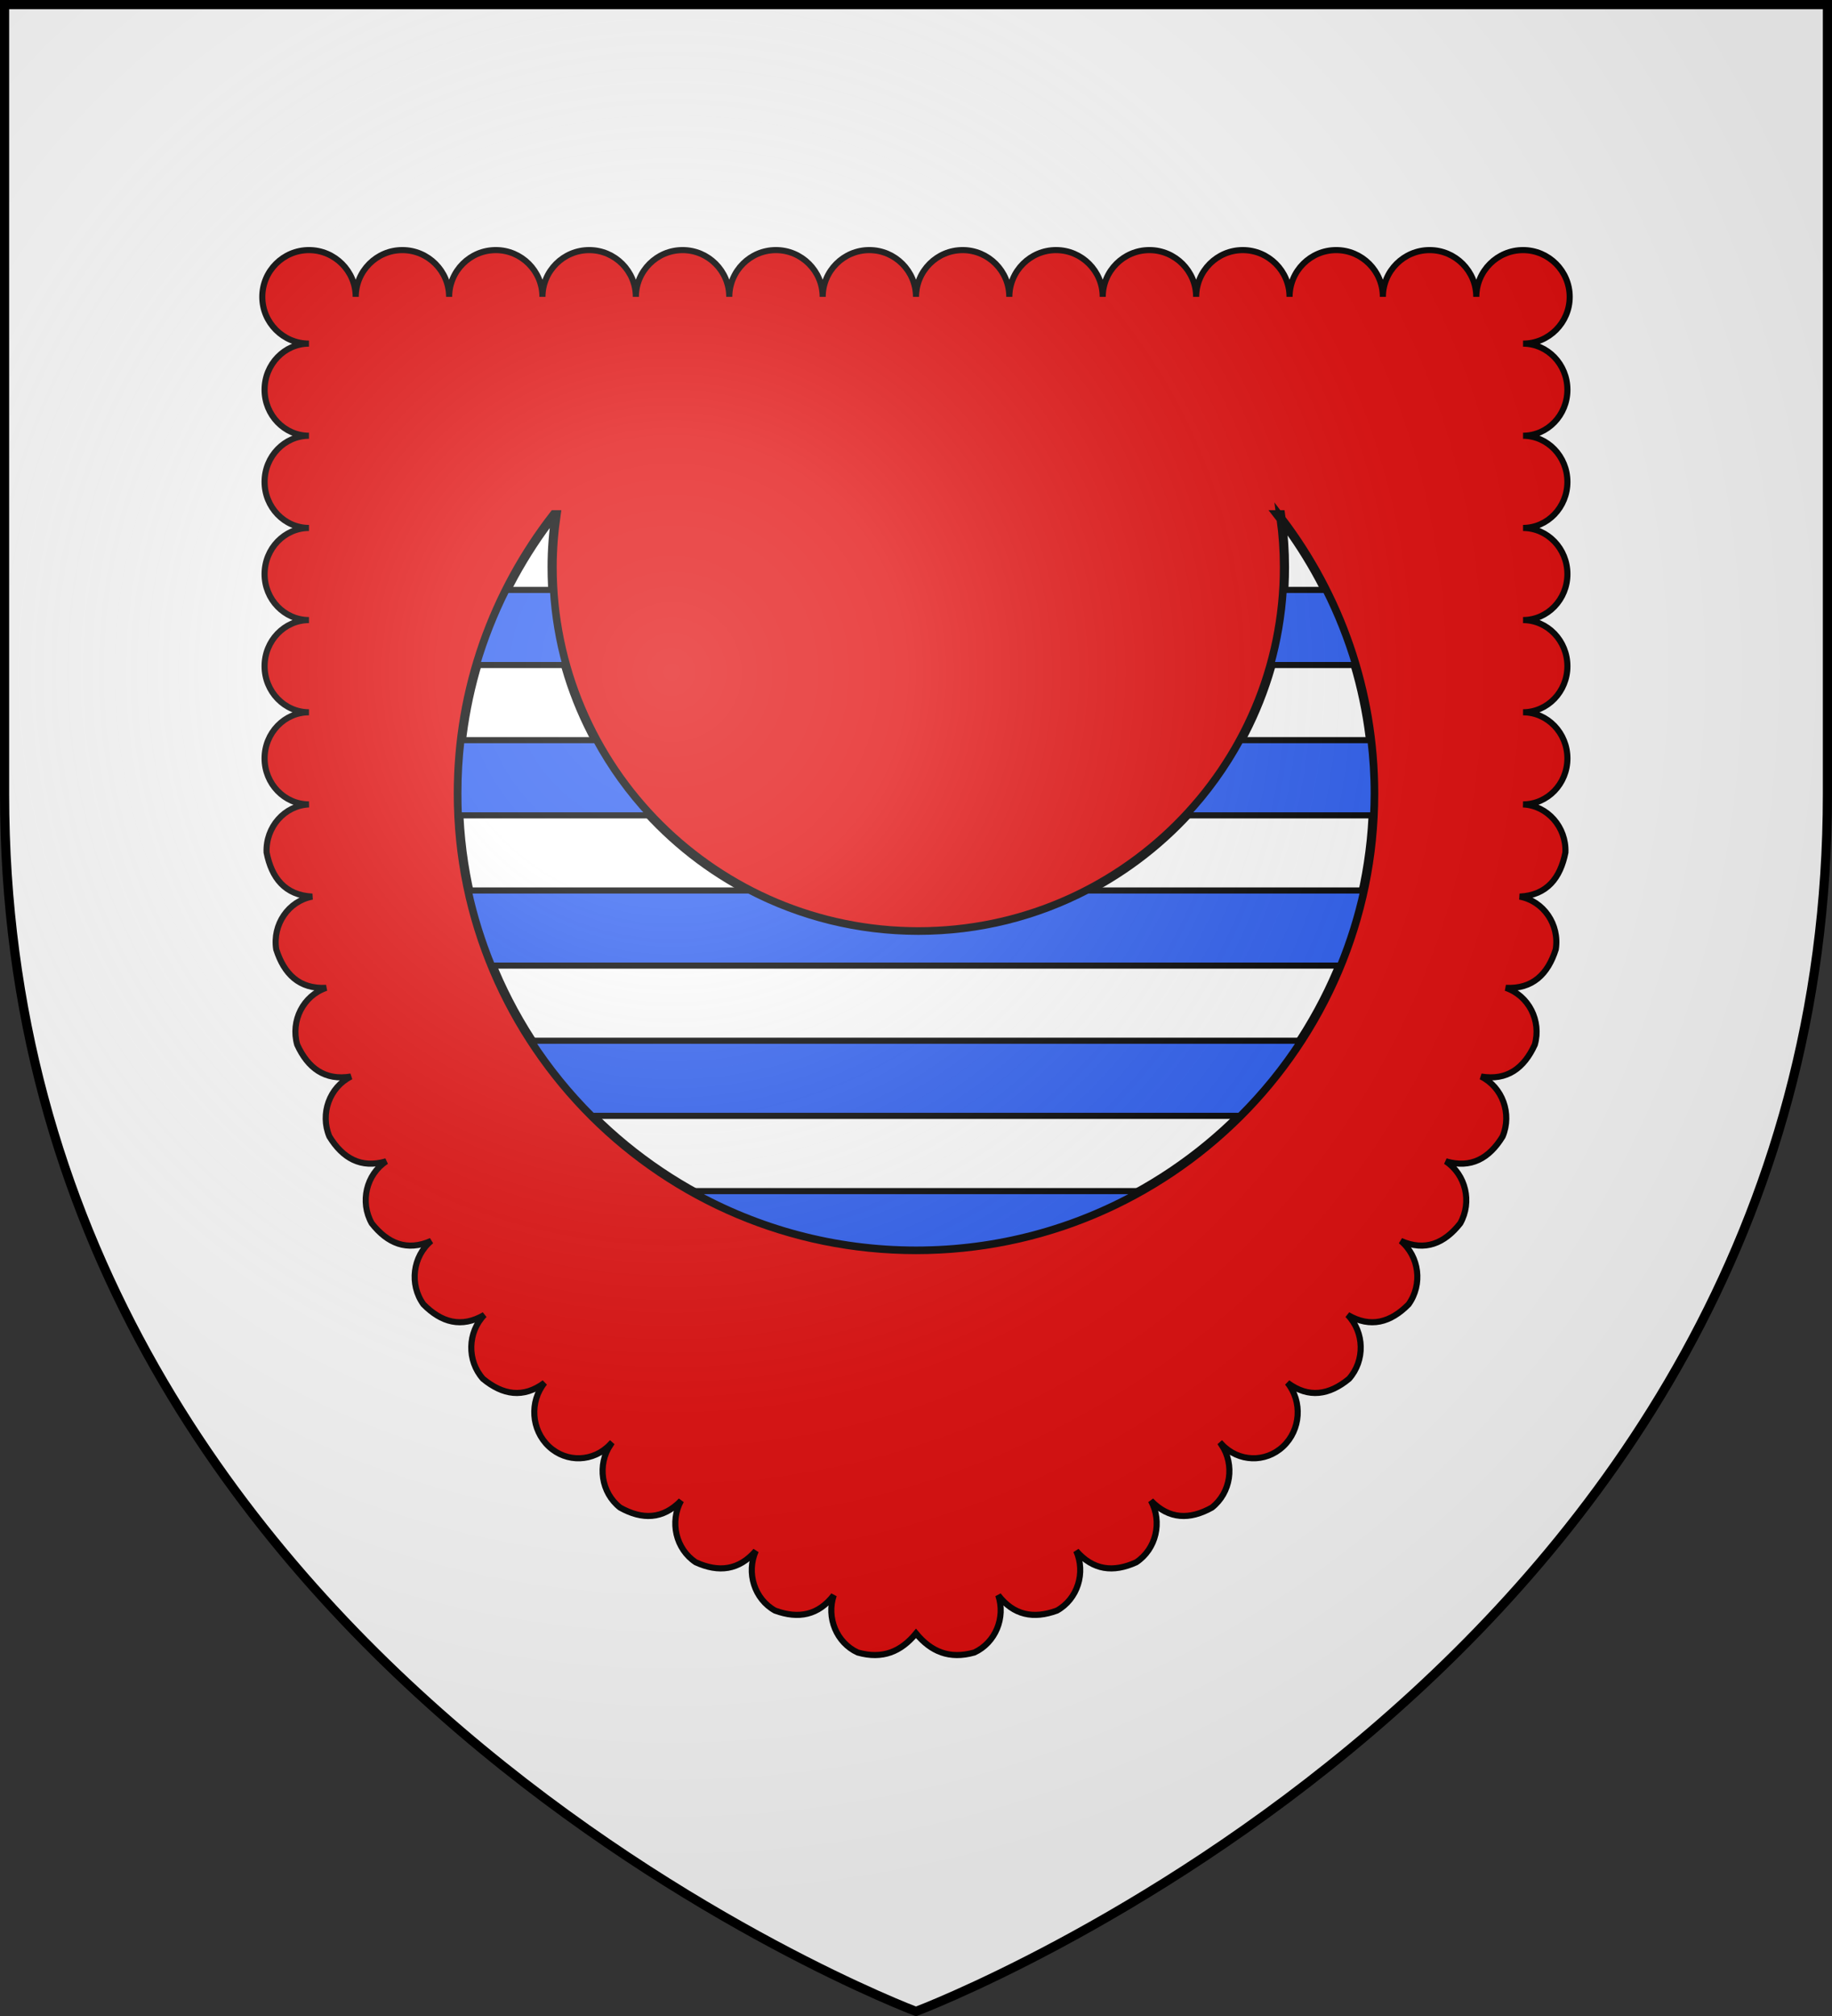 <?xml version="1.0" encoding="UTF-8" standalone="no"?>
<svg
   xmlns:dc="http://purl.org/dc/elements/1.1/"
   xmlns:cc="http://creativecommons.org/ns#"
   xmlns:rdf="http://www.w3.org/1999/02/22-rdf-syntax-ns#"
   xmlns:svg="http://www.w3.org/2000/svg"
   xmlns="http://www.w3.org/2000/svg"
   xmlns:xlink="http://www.w3.org/1999/xlink"
   xmlns:sodipodi="http://sodipodi.sourceforge.net/DTD/sodipodi-0.dtd"
   xmlns:inkscape="http://www.inkscape.org/namespaces/inkscape"
   width="600"
   height="660"
   viewBox="0 0 600 660"
   id="svg2"
   sodipodi:version="0.32"
   inkscape:version="0.46"
   sodipodi:docname="Blason_ville_fr_Tréal-A.svg"
   inkscape:output_extension="org.inkscape.output.svg.inkscape"
   version="1.0">
  <rect x="0" y="0" width="600" height="660" fill="#333333" stroke="none"/>
  <sodipodi:namedview
     inkscape:window-height="977"
     inkscape:window-width="1280"
     inkscape:pageshadow="2"
     inkscape:pageopacity="0.0"
     guidetolerance="10.0"
     gridtolerance="10.0"
     objecttolerance="10.0"
     borderopacity="1.0"
     bordercolor="#666666"
     pagecolor="#ffffff"
     id="base"
     showgrid="false"
     inkscape:zoom="1.1863636"
     inkscape:cx="300"
     inkscape:cy="330"
     inkscape:window-x="-4"
     inkscape:window-y="-4"
     inkscape:current-layer="layer4"
     inkscape:object-nodes="true" />
  <defs
     id="defs4">
    <radialGradient
       id="Gradient1"
       gradientUnits="userSpaceOnUse"
       cx="-80"
       cy="-80"
       r="405">
      <stop
         style="stop-color:#fff;stop-opacity:0.31"
         offset="0"
         id="stop7" />
      <stop
         style="stop-color:#fff;stop-opacity:0.25"
         offset="0.19"
         id="stop9" />
      <stop
         style="stop-color:#6b6b6b;stop-opacity:0.125"
         offset="0.6"
         id="stop11" />
      <stop
         style="stop-color:#000;stop-opacity:0.125"
         offset="1"
         id="stop13" />
    </radialGradient>
    <clipPath
       id="shield_cut">
      <path
         id="shield"
         d="M -298.5,-298.5 L 298.5,-298.5 L 298.5,-40 C 298.5,246.31 0,358.5 0,358.5 C 0,358.5 -298.5,246.31 -298.5,-40 L -298.5,-298.5 z" />
    </clipPath>
  </defs>
  <g
     id="layer4"
     inkscape:label="Fond écu"
     inkscape:groupmode="layer"
     transform="translate(300,300)">
    <use
       xlink:href="#shield"
       id="use18"
       style="fill:#ffffff"
       x="0"
       y="0"
       width="600"
       height="660" />
    <path
       style="fill:#e20909;stroke:#000000;stroke-width:2;stroke-opacity:1"
       d="M 101.188 81.875 C 92.752 81.875 85.906 88.742 85.906 97.188 C 85.906 105.633 92.752 112.5 101.188 112.5 C 93.181 112.5 86.656 119.273 86.656 127.594 C 86.656 135.914 93.181 142.656 101.188 142.656 C 93.181 142.656 86.656 149.43 86.656 157.75 C 86.656 166.07 93.181 172.844 101.188 172.844 C 93.181 172.844 86.656 179.617 86.656 187.938 C 86.656 196.258 93.181 203 101.188 203 C 93.181 203 86.656 209.773 86.656 218.094 C 86.656 226.414 93.181 233.188 101.188 233.188 C 93.181 233.188 86.656 239.961 86.656 248.281 C 86.656 256.602 93.181 263.344 101.188 263.344 C 93.188 263.707 86.963 270.781 87.312 279.094 C 88.957 287.389 93.295 293.084 102.281 293.531 C 94.482 294.966 89.185 302.666 90.469 310.812 C 93.038 318.854 97.988 323.858 106.844 323.406 C 99.367 325.903 95.102 334.166 97.344 342.031 C 100.847 349.656 106.358 353.865 114.938 352.438 C 107.928 355.919 104.753 364.6 107.875 372.062 C 112.247 379.198 118.188 382.63 126.5 380.188 C 119.958 384.514 117.805 393.484 121.75 400.5 C 126.929 407.072 133.253 409.768 141.219 406.25 C 135.164 411.313 133.996 420.514 138.688 427.031 C 144.57 432.977 151.154 434.865 158.625 430.469 C 153.118 436.153 152.881 445.43 158.188 451.406 C 164.637 456.702 171.369 457.891 178.344 452.688 C 173.371 458.876 173.968 468.123 179.781 473.562 C 185.581 478.989 194.437 478.62 199.844 472.875 C 199.877 472.904 199.904 472.94 199.938 472.969 C 195.538 479.572 196.872 488.673 203.094 493.562 C 210.349 497.603 217.107 497.461 223.062 491.281 C 219.266 498.215 221.329 507.136 227.875 511.469 C 235.419 514.902 242.04 514.069 247.531 507.719 C 244.37 514.894 247.06 523.502 253.844 527.281 C 261.536 530.103 268.03 528.809 273.062 522.25 C 270.604 529.583 273.955 537.799 280.906 541 C 289.076 543.308 295.1 540.702 300 534.75 C 304.9 540.702 310.924 543.308 319.094 541 C 326.045 537.799 329.396 529.583 326.938 522.25 C 331.97 528.809 338.464 530.103 346.156 527.281 C 352.94 523.502 355.63 514.894 352.469 507.719 C 357.96 514.069 364.581 514.902 372.125 511.469 C 378.671 507.136 380.734 498.215 376.938 491.281 C 382.893 497.461 389.651 497.603 396.906 493.562 C 403.128 488.673 404.462 479.572 400.062 472.969 C 400.096 472.94 400.123 472.904 400.156 472.875 C 405.563 478.62 414.419 478.989 420.219 473.562 C 426.032 468.123 426.629 458.876 421.656 452.688 C 428.631 457.891 435.363 456.702 441.812 451.406 C 447.119 445.43 446.882 436.153 441.375 430.469 C 448.846 434.865 455.43 432.977 461.312 427.031 C 466.004 420.514 464.836 411.313 458.781 406.25 C 466.747 409.768 473.071 407.072 478.25 400.5 C 482.195 393.484 480.042 384.514 473.5 380.188 C 481.812 382.63 487.753 379.198 492.125 372.062 C 495.247 364.6 492.072 355.919 485.062 352.438 C 493.642 353.865 499.153 349.656 502.656 342.031 C 504.898 334.166 500.633 325.903 493.156 323.406 C 502.012 323.858 506.962 318.854 509.531 310.812 C 510.815 302.666 505.518 294.966 497.719 293.531 C 506.705 293.084 511.043 287.389 512.688 279.094 C 513.037 270.781 506.812 263.707 498.812 263.344 C 506.819 263.344 513.344 256.602 513.344 248.281 C 513.344 239.961 506.819 233.188 498.812 233.188 C 506.819 233.188 513.344 226.414 513.344 218.094 C 513.344 209.773 506.819 203 498.812 203 C 506.819 203 513.344 196.258 513.344 187.938 C 513.344 179.617 506.819 172.844 498.812 172.844 C 506.819 172.844 513.344 166.07 513.344 157.75 C 513.344 149.43 506.819 142.656 498.812 142.656 C 506.819 142.656 513.344 135.914 513.344 127.594 C 513.344 119.273 506.819 112.5 498.812 112.5 C 507.248 112.5 514.094 105.633 514.094 97.188 C 514.094 88.742 507.248 81.875 498.812 81.875 C 490.377 81.875 483.5 88.742 483.5 97.188 C 483.5 88.742 476.654 81.875 468.219 81.875 C 459.783 81.875 452.906 88.742 452.906 97.188 C 452.906 88.742 446.06 81.875 437.625 81.875 C 429.19 81.875 422.344 88.742 422.344 97.188 C 422.344 88.742 415.467 81.875 407.031 81.875 C 398.596 81.875 391.75 88.742 391.75 97.188 C 391.75 88.742 384.873 81.875 376.438 81.875 C 368.002 81.875 361.156 88.742 361.156 97.188 C 361.156 88.742 354.31 81.875 345.875 81.875 C 337.44 81.875 330.563 88.742 330.562 97.188 C 330.562 88.742 323.717 81.875 315.281 81.875 C 306.846 81.875 300 88.742 300 97.188 C 300 88.742 293.154 81.875 284.719 81.875 C 276.283 81.875 269.438 88.742 269.438 97.188 C 269.437 88.742 262.56 81.875 254.125 81.875 C 245.69 81.875 238.844 88.742 238.844 97.188 C 238.844 88.742 231.998 81.875 223.562 81.875 C 215.127 81.875 208.25 88.742 208.25 97.188 C 208.25 88.742 201.404 81.875 192.969 81.875 C 184.533 81.875 177.656 88.742 177.656 97.188 C 177.656 88.742 170.81 81.875 162.375 81.875 C 153.94 81.875 147.094 88.742 147.094 97.188 C 147.094 88.742 140.217 81.875 131.781 81.875 C 123.346 81.875 116.5 88.742 116.5 97.188 C 116.5 88.742 109.623 81.875 101.188 81.875 z "
       transform="translate(-300,-300)"
       id="path8066" />
  </g>
  <g
     id="layer3"
     inkscape:label="Meubles"
     inkscape:groupmode="layer"
     transform="translate(300,300)">
    <g
       id="g4673">
      <path
         style="fill:#ffffff;fill-opacity:1;fill-rule:nonzero;stroke:#000000;stroke-width:3;stroke-linecap:butt;stroke-linejoin:miter;marker:none;marker-start:none;marker-mid:none;marker-end:none;stroke-miterlimit:4;stroke-dasharray:none;stroke-dashoffset:0;stroke-opacity:1.0;visibility:visible;display:inline;overflow:visible;enable-background:accumulate"
         id="rect8150"
         d="M 149.891,-40.195 C 149.891,-73.957 138.609,-105.085 119.609,-130.102 C 120.291,-124.951 120.672,-119.687 120.672,-114.352 C 120.672,-48.434 66.956,5.055 0.766,5.055 C -65.425,5.055 -119.172,-48.434 -119.172,-114.352 C -119.172,-120.166 -118.701,-125.883 -117.891,-131.477 L -118.547,-131.477 C -138.183,-106.232 -149.891,-74.576 -149.891,-40.195 C -149.891,42.202 -82.722,109.086 0.016,109.086 C 82.754,109.086 149.891,42.202 149.891,-40.195 z M 119.609,-130.102 C 119.548,-130.564 119.457,-131.015 119.391,-131.477 L 118.516,-131.477 C 118.875,-131.015 119.256,-130.567 119.609,-130.102 z" />
      <path
         id="rect4645"
         transform="translate(-300,-300)"
         d="M 165.906 193.125 C 161.965 200.957 158.71 209.177 156.188 217.719 L 185.219 217.719 C 183.006 209.815 181.621 201.597 181.094 193.125 L 165.906 193.125 z M 420.438 193.125 C 419.911 201.597 418.493 209.815 416.281 217.719 L 443.844 217.719 C 441.322 209.174 438.036 200.96 434.094 193.125 L 420.438 193.125 z M 151.125 242.312 C 150.45 248.052 150.125 253.893 150.125 259.812 C 150.125 262.208 150.169 264.57 150.281 266.938 L 212.938 266.938 C 206.028 259.541 200.05 251.27 195.188 242.312 L 151.125 242.312 z M 406.312 242.312 C 401.45 251.272 395.472 259.54 388.562 266.938 L 449.719 266.938 C 449.831 264.57 449.906 262.208 449.906 259.812 C 449.906 253.891 449.519 248.053 448.844 242.312 L 406.312 242.312 z M 153.5 291.531 C 155.347 300.015 157.927 308.244 161.156 316.125 L 438.844 316.125 C 442.072 308.244 444.654 300.015 446.5 291.531 L 356.219 291.531 C 339.632 300.168 320.785 305.062 300.781 305.062 C 280.778 305.062 261.903 300.168 245.312 291.531 L 153.5 291.531 z M 174.062 340.719 C 179.837 349.611 186.514 357.854 194 365.312 L 406 365.312 C 413.484 357.853 420.196 349.612 425.969 340.719 L 174.062 340.719 z M 226.562 389.938 C 248.279 402.131 273.344 409.094 300.031 409.094 C 326.719 409.094 351.757 402.131 373.469 389.938 L 226.562 389.938 z "
         style="opacity:1;fill:#2b5df2;fill-opacity:1;stroke:#000000;stroke-width:2;stroke-linecap:butt;stroke-linejoin:miter;stroke-miterlimit:4;stroke-dasharray:none;stroke-opacity:1" />
    </g>
  </g>
  <g
     id="layer2"
     inkscape:label="Reflet final"
     inkscape:groupmode="layer"
     transform="translate(300,300)"
     sodipodi:insensitive="true">
    <use
       xlink:href="#shield"
       id="use22"
       style="fill:url(#Gradient1)"
       x="0"
       y="0"
       width="600"
       height="660" />
  </g>
  <g
     id="layer1"
     inkscape:label="Contour final"
     inkscape:groupmode="layer"
     transform="translate(300,300)"
     sodipodi:insensitive="true">
    <use
       xlink:href="#shield"
       style="fill:none;stroke:#000000;stroke-width:3"
       id="use25"
       x="0"
       y="0"
       width="600"
       height="660" />
  </g>
</svg>
